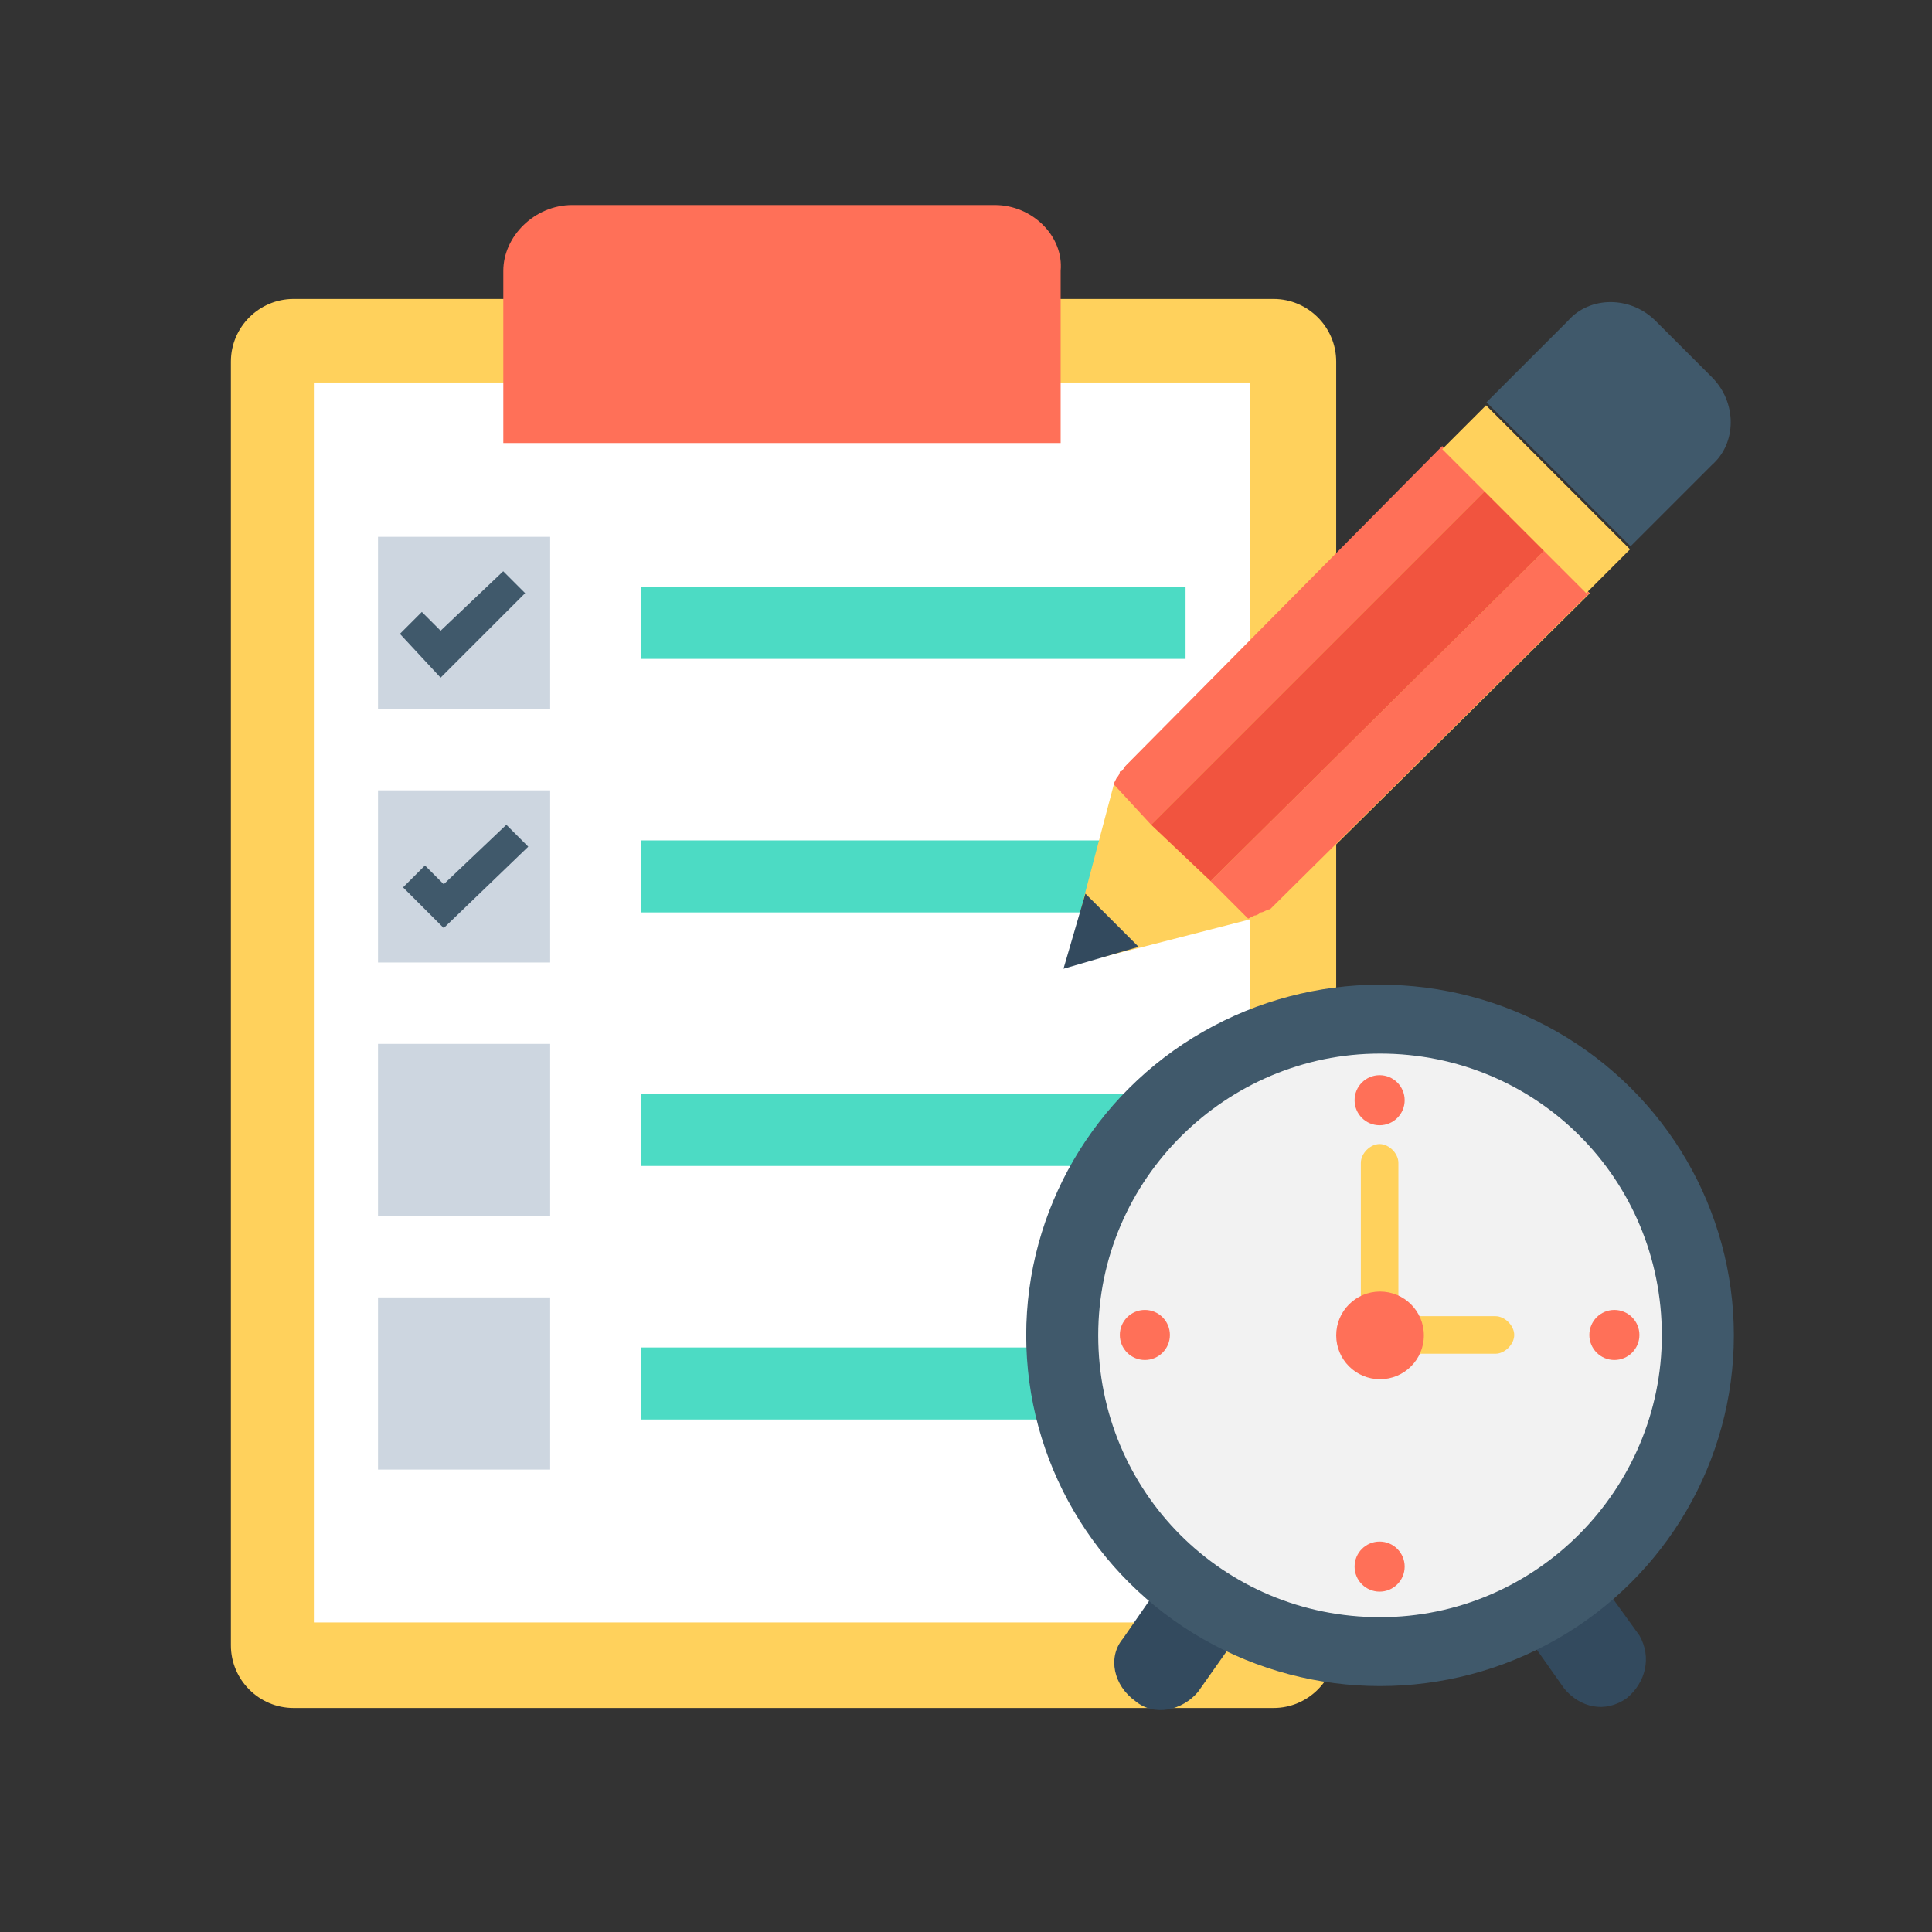 <?xml version="1.0" encoding="UTF-8" standalone="no"?>
<!-- Generator: Adobe Illustrator 19.0.0, SVG Export Plug-In . SVG Version: 6.00 Build 0)  -->

<svg
   xmlns:dc="http://purl.org/dc/elements/1.1/"
   xmlns:cc="http://creativecommons.org/ns#"
   xmlns:rdf="http://www.w3.org/1999/02/22-rdf-syntax-ns#"
   xmlns:svg="http://www.w3.org/2000/svg"
   xmlns="http://www.w3.org/2000/svg"
   xmlns:sodipodi="http://sodipodi.sourceforge.net/DTD/sodipodi-0.dtd"
   xmlns:inkscape="http://www.inkscape.org/namespaces/inkscape"
   version="1.1"
   id="Layer_1"
   x="0px"
   y="0px"
   viewBox="0 0 502.422 502.422"
   style="enable-background:new 0 0 502.422 502.422;"
   xml:space="preserve"
   sodipodi:docname="reservas.svg"
   inkscape:version="0.92.4 (f8dce91, 2019-08-02)"><rect x="0" y="0" width="502.422" height="502.422" fill="#333333" stroke="none"/><defs
   id="defs111" /><sodipodi:namedview
   pagecolor="#ffffff"
   bordercolor="#666666"
   borderopacity="1"
   objecttolerance="10"
   gridtolerance="10"
   guidetolerance="10"
   inkscape:pageopacity="0"
   inkscape:pageshadow="2"
   inkscape:window-width="1600"
   inkscape:window-height="845"
   id="namedview109"
   showgrid="false"
   inkscape:zoom="0.46972466"
   inkscape:cx="251.211"
   inkscape:cy="251.211"
   inkscape:window-x="0"
   inkscape:window-y="27"
   inkscape:window-maximized="1"
   inkscape:current-layer="Layer_1" />
<path
   style="fill:#ffd15c;stroke-width:0.779"
   d="M 331.196,77.747 H 76.331 c -8.957,0 -16.285,7.328 -16.285,16.285 V 427.881 c 0,8.957 7.328,16.285 16.285,16.285 h 254.865 c 8.957,0 16.285,-7.328 16.285,-16.285 V 94.032 c 0,-8.957 -7.328,-16.285 -16.285,-16.285 z"
   id="path2"
   inkscape:connector-curvature="0" />
<rect
   x="81.623"
   y="99.472"
   style="fill:#ffffff;stroke-width:0.779"
   width="243.465"
   height="322.45"
   id="rect4" />
<path
   style="fill:#ff7058;stroke-width:0.779"
   d="M 258.726,53.319 H 148.8 c -9.771,0 -17.914,8.143 -17.914,17.1 V 115.203 H 275.826 V 70.419 c 0.814,-8.957 -7.328,-17.1 -17.1,-17.1 z"
   id="path6"
   inkscape:connector-curvature="0" />
<g
   id="g16"
   transform="matrix(0.779,0,0,0.779,59.706,53.319)">
	<rect
   x="137.317"
   y="127.478"
   style="fill:#4cdbc4"
   width="181.812"
   height="24.033"
   id="rect8" />
	<rect
   x="137.317"
   y="212.114"
   style="fill:#4cdbc4"
   width="181.812"
   height="24.033"
   id="rect10" />
	<rect
   x="137.317"
   y="296.751"
   style="fill:#4cdbc4"
   width="181.812"
   height="24.033"
   id="rect12" />
	<rect
   x="137.317"
   y="381.388"
   style="fill:#4cdbc4"
   width="181.812"
   height="24.033"
   id="rect14" />
</g>
<g
   id="g26"
   transform="matrix(0.779,0,0,0.779,59.706,53.319)">
	<rect
   x="49.546"
   y="364.669"
   style="fill:#cdd6e0"
   width="57.469"
   height="57.469"
   id="rect18" />
	<rect
   x="49.546"
   y="280.033"
   style="fill:#cdd6e0"
   width="57.469"
   height="57.469"
   id="rect20" />
	<rect
   x="49.546"
   y="195.396"
   style="fill:#cdd6e0"
   width="57.469"
   height="57.469"
   id="rect22" />
	<rect
   x="49.546"
   y="110.759"
   style="fill:#cdd6e0"
   width="57.469"
   height="57.469"
   id="rect24" />
</g>
<g
   id="g32"
   transform="matrix(0.779,0,0,0.779,59.706,53.319)">
	<polygon
   style="fill:#40596b"
   points="64.174,135.837 70.444,142.106 91.342,122.253 98.656,129.567 70.444,157.78 56.86,143.151 "
   id="polygon28" />
	<polygon
   style="fill:#40596b"
   points="65.219,220.473 71.489,226.743 92.387,206.89 99.701,214.204 71.489,241.371 57.905,227.788 "
   id="polygon30" />
</g>
<g
   id="g38"
   transform="matrix(0.779,0,0,0.779,59.706,53.319)">
	<path
   style="fill:#334a5e"
   d="m 424.664,413.78 h -36.571 l 57.469,81.502 c 5.224,6.269 13.584,8.359 20.898,3.135 6.269,-5.224 8.359,-13.584 4.18,-20.898 z"
   id="path34"
   inkscape:connector-curvature="0" />
	<path
   style="fill:#334a5e"
   d="m 343.162,413.78 -44.931,64.784 c -5.224,6.269 -3.135,15.673 4.18,20.898 6.269,5.224 15.673,3.135 20.898,-3.135 l 57.469,-81.502 h -37.616 z"
   id="path36"
   inkscape:connector-curvature="0" />
</g>
<ellipse
   style="fill:#40596b;stroke-width:0.779"
   cx="358.881"
   cy="347.269"
   rx="92.012"
   ry="91.198"
   id="ellipse40" />
<path
   style="fill:#f2f2f2;stroke-width:0.779"
   d="m 358.881,420.553 c -40.713,0 -73.284,-32.571 -73.284,-73.284 0,-40.713 33.385,-73.284 73.284,-73.284 40.713,0 73.284,32.571 73.284,73.284 0,39.899 -32.571,73.284 -73.284,73.284 z"
   id="path42"
   inkscape:connector-curvature="0" />
<g
   id="g52"
   transform="matrix(0.779,0,0,0.779,59.706,53.319)">
	<circle
   style="fill:#ff7058"
   cx="383.913"
   cy="298.841"
   id="ellipse44"
   r="8.359" />
	<circle
   style="fill:#ff7058"
   cx="383.913"
   cy="454.531"
   id="ellipse46"
   r="8.359" />
	<circle
   style="fill:#ff7058"
   cx="462.281"
   cy="377.208"
   id="ellipse48"
   r="8.359" />
	<circle
   style="fill:#ff7058"
   cx="305.546"
   cy="377.208"
   id="ellipse50"
   r="8.359" />
</g>
<g
   id="g58"
   transform="matrix(0.779,0,0,0.779,59.706,53.319)">
	<path
   style="fill:#ffd15c"
   d="m 380.779,377.208 v 0 c 0,-3.135 3.135,-6.269 6.269,-6.269 h 35.527 c 3.135,0 6.269,3.135 6.269,6.269 v 0 c 0,3.135 -3.135,6.269 -6.269,6.269 h -35.527 c -3.135,-1.044 -6.269,-3.134 -6.269,-6.269 z"
   id="path54"
   inkscape:connector-curvature="0" />
	<path
   style="fill:#ffd15c"
   d="m 383.913,313.469 v 0 c 3.135,0 6.269,3.135 6.269,6.269 v 56.424 c 0,3.135 -3.135,6.269 -6.269,6.269 v 0 c -3.135,0 -6.269,-3.135 -6.269,-6.269 v -56.424 c 0,-3.134 3.135,-6.269 6.269,-6.269 z"
   id="path56"
   inkscape:connector-curvature="0" />
</g>
<circle
   style="fill:#ff7058;stroke-width:0.779"
   cx="358.881"
   cy="347.269"
   id="ellipse60"
   r="11.4" />
<path
   style="fill:#ffd15c;stroke-width:0.779"
   d="m 330.382,236.529 83.055,-82.241 -37.456,-37.456 -83.055,82.241 c -0.814,0.814 -0.814,1.629 -1.629,1.629 0,0.814 -0.814,1.629 -0.814,1.629 l -0.814,1.629 -7.328,27.685 -4.885,19.543 19.543,-4.885 28.499,-7.328 1.629,-0.814 c 0.814,0 1.629,-0.814 1.629,-0.814 0,0 0.814,-0.816 1.628,-0.816 z"
   id="path62"
   inkscape:connector-curvature="0" />
<g
   id="g68"
   transform="matrix(0.779,0,0,0.779,59.706,53.319)">
	<path
   style="fill:#ff7058"
   d="M 307.636,206.89 419.44,95.086 404.811,80.457 299.276,187.037 c -1.045,1.045 -1.045,2.09 -2.09,2.09 0,1.045 -1.045,2.09 -1.045,2.09 l -1.045,2.09 z"
   id="path64"
   inkscape:connector-curvature="0" />
	<path
   style="fill:#ff7058"
   d="m 347.342,235.102 106.58,-105.535 -14.629,-14.629 -111.804,110.76 12.539,12.539 2.09,-1.045 c 1.045,0 2.09,-1.045 2.09,-1.045 1.044,0 2.089,-1.045 3.134,-1.045 z"
   id="path66"
   inkscape:connector-curvature="0" />
</g>
<polygon
   style="fill:#334a5e"
   points="278.379,254.955 303.456,247.641 285.693,229.878 "
   id="polygon70"
   transform="matrix(0.779,0,0,0.779,59.706,53.319)" />
<path
   style="fill:#40596b;stroke-width:0.779"
   d="m 445.193,98.103 -14.657,-14.657 c -6.514,-6.514 -17.1,-6.514 -22.799,0 l -21.171,21.171 37.456,37.456 21.171,-21.171 c 6.515,-5.7 6.515,-16.285 0,-22.8 z"
   id="path72"
   inkscape:connector-curvature="0" />
<polygon
   style="fill:#f1543f"
   points="439.293,114.939 327.489,225.698 307.636,206.89 419.44,95.086 "
   id="polygon74"
   transform="matrix(0.779,0,0,0.779,59.706,53.319)" />
<polygon
   style="fill:#ffd15c"
   points="452.876,129.567 404.811,81.502 419.44,66.873 467.505,114.939 "
   id="polygon76"
   transform="matrix(0.779,0,0,0.779,59.706,53.319)" />
<g
   id="g78">
</g>
<g
   id="g80">
</g>
<g
   id="g82">
</g>
<g
   id="g84">
</g>
<g
   id="g86">
</g>
<g
   id="g88">
</g>
<g
   id="g90">
</g>
<g
   id="g92">
</g>
<g
   id="g94">
</g>
<g
   id="g96">
</g>
<g
   id="g98">
</g>
<g
   id="g100">
</g>
<g
   id="g102">
</g>
<g
   id="g104">
</g>
<g
   id="g106">
</g>
</svg>